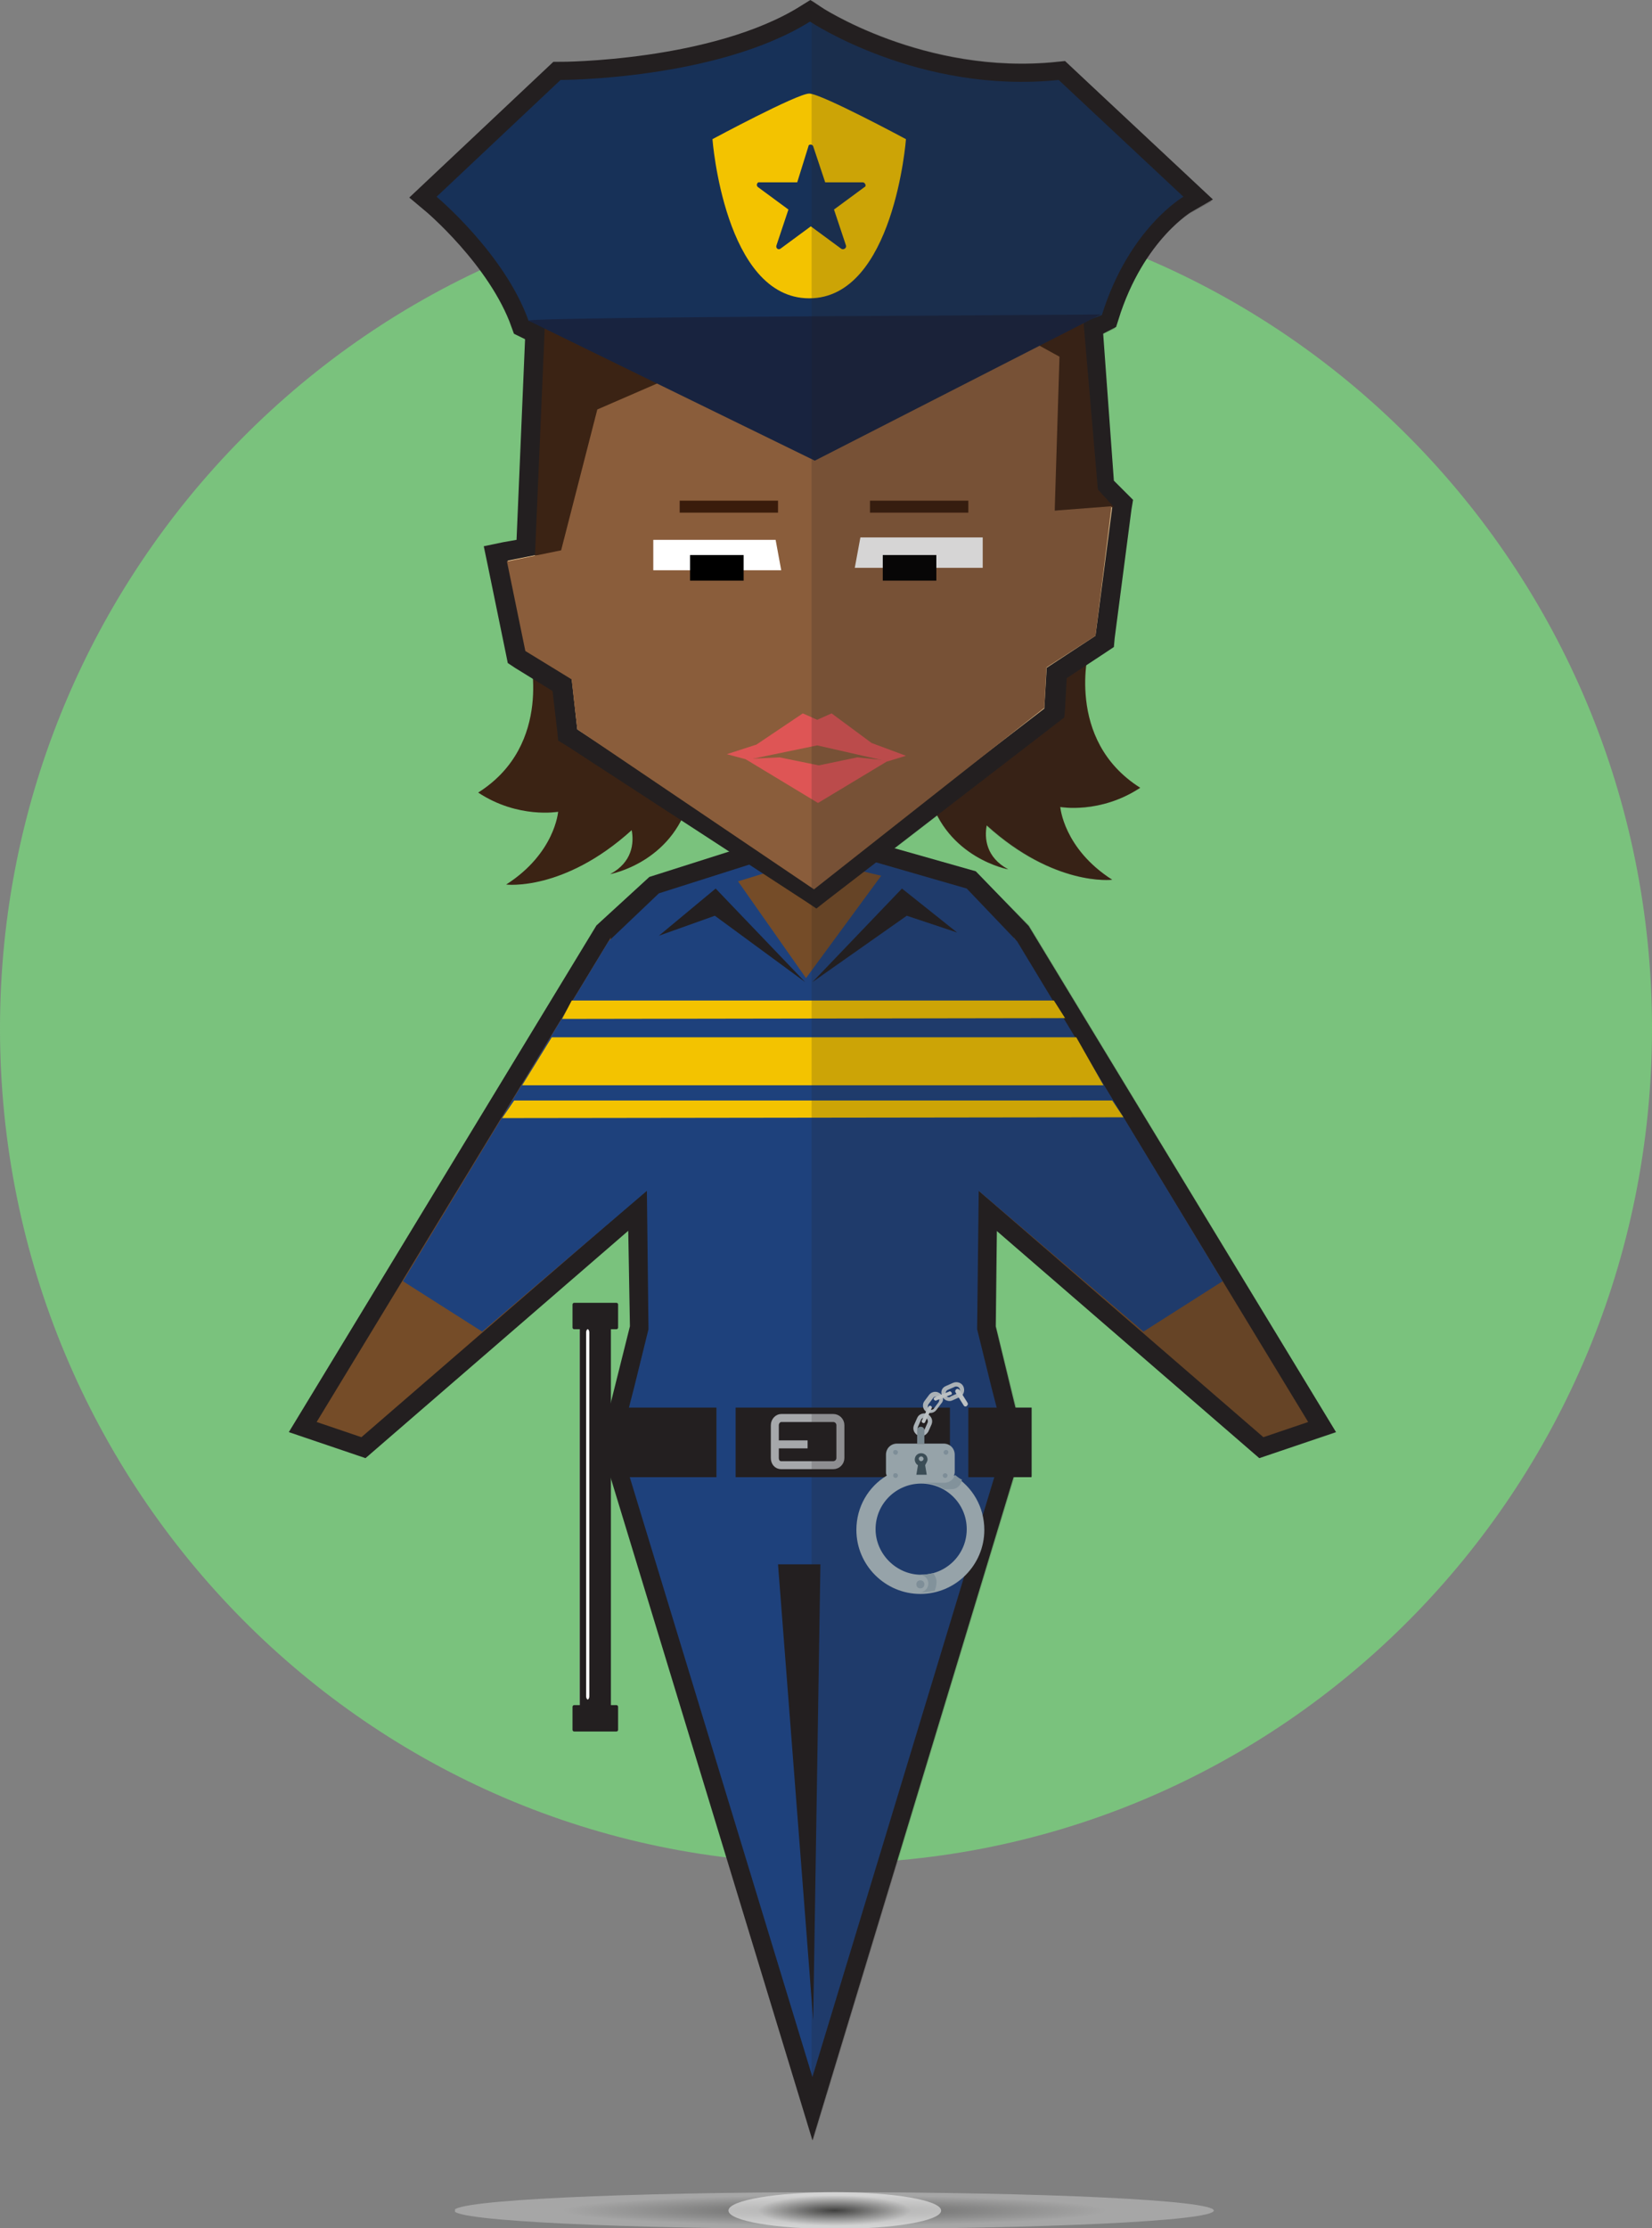 <?xml version="1.0" encoding="utf-8"?>
<!-- Generator: Adobe Illustrator 25.2.3, SVG Export Plug-In . SVG Version: 6.00 Build 0)  -->
<svg version="1.1" id="Laag_1" xmlns="http://www.w3.org/2000/svg" xmlns:xlink="http://www.w3.org/1999/xlink" x="0px" y="0px"
	 viewBox="0 0 206.6 278.6" style="enable-background:new 0 0 206.6 278.6;" xml:space="preserve">
<rect x="0" y="0" width="206.6" height="278.6" fill="#808080" stroke="none"/>
<style type="text/css">
	.st0{clip-path:url(#SVGID_2_);}
	.st1{clip-path:url(#SVGID_4_);fill:#7AC27D;}
	.st2{clip-path:url(#SVGID_4_);fill:#231F20;}
	.st3{clip-path:url(#SVGID_4_);fill:none;stroke:#231F20;stroke-width:4.535;stroke-miterlimit:10;}
	.st4{clip-path:url(#SVGID_4_);fill:#3B2314;}
	.st5{clip-path:url(#SVGID_4_);fill-rule:evenodd;clip-rule:evenodd;fill:#1E417C;}
	.st6{clip-path:url(#SVGID_4_);fill:none;stroke:#231F20;stroke-width:4.607;stroke-miterlimit:50;}
	.st7{clip-path:url(#SVGID_4_);fill:#FFDAA2;}
	.st8{clip-path:url(#SVGID_4_);fill:none;stroke:#231F20;stroke-width:4.634;stroke-miterlimit:50;}
	.st9{clip-path:url(#SVGID_4_);fill:#754C28;}
	.st10{clip-path:url(#SVGID_4_);fill:#1E417C;}
	.st11{opacity:0.3;clip-path:url(#SVGID_4_);}
	.st12{clip-path:url(#SVGID_6_);}
	.st13{clip-path:url(#SVGID_8_);fill:url(#SVGID_9_);}
	.st14{opacity:0.5;clip-path:url(#SVGID_4_);}
	.st15{clip-path:url(#SVGID_11_);}
	.st16{clip-path:url(#SVGID_13_);fill:url(#SVGID_14_);}
	.st17{clip-path:url(#SVGID_4_);fill-rule:evenodd;clip-rule:evenodd;fill:#FFDAA2;}
	.st18{clip-path:url(#SVGID_4_);fill-rule:evenodd;clip-rule:evenodd;fill:#ECEBEA;}
	.st19{clip-path:url(#SVGID_4_);fill:#FFFFFF;}
	.st20{clip-path:url(#SVGID_4_);fill-rule:evenodd;clip-rule:evenodd;fill:#8A5D3B;}
	.st21{clip-path:url(#SVGID_4_);fill-rule:evenodd;clip-rule:evenodd;fill:#3B2314;}
	.st22{clip-path:url(#SVGID_4_);fill-rule:evenodd;clip-rule:evenodd;fill:#3A1C0B;}
	.st23{clip-path:url(#SVGID_4_);}
	.st24{clip-path:url(#SVGID_4_);fill:#DE5555;}
	.st25{clip-path:url(#SVGID_4_);fill:#F3C300;}
	.st26{clip-path:url(#SVGID_4_);fill:#173158;}
	.st27{clip-path:url(#SVGID_4_);fill:#18233F;}
	.st28{clip-path:url(#SVGID_4_);fill-rule:evenodd;clip-rule:evenodd;fill:#F3C300;}
	.st29{clip-path:url(#SVGID_16_);fill:#231F20;}
	.st30{clip-path:url(#SVGID_4_);fill-rule:evenodd;clip-rule:evenodd;fill:#231F20;}
	.st31{clip-path:url(#SVGID_4_);fill:#C9D3D9;}
	.st32{clip-path:url(#SVGID_4_);fill:#DFE6E9;}
	.st33{clip-path:url(#SVGID_4_);fill:#B0C1C9;}
	.st34{clip-path:url(#SVGID_4_);fill:#97ADB8;}
	.st35{clip-path:url(#SVGID_4_);fill:#92A8B4;}
	.st36{clip-path:url(#SVGID_4_);fill:#405762;}
	.st37{clip-path:url(#SVGID_4_);fill:#8CA0AA;}
	.st38{clip-path:url(#SVGID_4_);fill:none;stroke:#A6A8AB;stroke-miterlimit:50;}
	.st39{clip-path:url(#SVGID_4_);fill-rule:evenodd;clip-rule:evenodd;fill:#173158;}
	.st40{opacity:0.19;clip-path:url(#SVGID_4_);}
	.st41{clip-path:url(#SVGID_18_);fill:#231F20;}
</style>
<g>
	<defs>
		<rect id="SVGID_1_" width="206.6" height="278.6"/>
	</defs>
	<clipPath id="SVGID_2_">
		<use xlink:href="#SVGID_1_"  style="overflow:visible;"/>
	</clipPath>
	<g class="st0">
		<defs>
			<rect id="SVGID_3_" width="206.6" height="278.6"/>
		</defs>
		<clipPath id="SVGID_4_">
			<use xlink:href="#SVGID_3_"  style="overflow:visible;"/>
		</clipPath>
		<path class="st1" d="M103.3,233c57.1,0,103.3-46.7,103.3-104.4c0-57.7-46.3-104.4-103.3-104.4S0,71,0,128.6
			C0,186.3,46.3,233,103.3,233"/>
		<path class="st2" d="M132.4,10c-17.5,1.8-31.1-7.3-31.1-7.3C89.6,10,70.1,10,70.1,10L54.6,24.6c0,0,8.5,7.1,11.5,15.5l35.8,17.5
			l35.8-18.3c3.4-10.9,10.2-14.8,10.2-14.8L132.4,10z M101.2,11.8c1.5,0,12.1,5.7,12.1,5.7s-1.5,19.9-12.1,19.9S89.1,17.5,89.1,17.5
			S99.7,11.8,101.2,11.8"/>
		<path class="st3" d="M132.4,10c-17.5,1.8-31.1-7.3-31.1-7.3C89.6,10,70.1,10,70.1,10L54.6,24.6c0,0,8.5,7.1,11.5,15.5l35.8,17.5
			l35.8-18.3c3.4-10.9,10.2-14.8,10.2-14.8L132.4,10z M101.2,11.8c1.5,0,12.1,5.7,12.1,5.7s-1.5,19.9-12.1,19.9S89.1,17.5,89.1,17.5
			S99.7,11.8,101.2,11.8z"/>
		<path class="st4" d="M88.8,91l-22.6-9.3c0,0,3.1,11.4-6.4,17.4c5,3.3,10,2.4,10,2.4s-0.4,5.2-6.5,9.1c0,0,7.2,0.9,15.7-6.8
			c0.3,1.6,0.1,4-2.7,5.5c0,0,7.7-1.4,9.9-9.3l-2.6-1C85.3,96.7,87,94.1,88.8,91"/>
		<path class="st4" d="M113.6,90.4l22.6-9.3c0,0-3.1,11.4,6.4,17.4c-5,3.3-10,2.4-10,2.4s0.4,5.2,6.5,9.1c0,0-7.2,0.9-15.7-6.8
			c-0.3,1.6-0.1,4,2.7,5.5c0,0-7.7-1.4-9.9-9.3l2.6-1C117.1,96.1,115.3,93.5,113.6,90.4"/>
		<polygon class="st5" points="77.6,180.9 125.5,180.9 101.6,259.7 		"/>
		<polygon class="st6" points="77.6,180.9 125.5,180.9 101.6,259.7 		"/>
		<polyline class="st7" points="125.5,179.7 122.2,166.1 122.4,148.9 158,179.7 163.6,177.8 126.8,117.2 120.8,111 101.4,105.5 		
			"/>
		<polyline class="st8" points="125.5,179.7 122.2,166.1 122.4,148.9 158,179.7 163.6,177.8 126.8,117.2 120.8,111 101.4,105.5 		
			"/>
		<polygon class="st9" points="126.8,117.2 163.6,177.8 158,179.7 122.4,148.9 129.9,138.4 		"/>
		<polyline class="st7" points="77.7,179.7 81.1,166.1 80.8,148.9 45.2,179.7 39.6,177.8 76.4,117.2 82.4,111.7 101.9,105.5 		"/>
		<polyline class="st8" points="77.7,179.7 81.1,166.1 80.8,148.9 45.2,179.7 39.6,177.8 76.4,117.2 82.4,111.7 101.9,105.5 		"/>
		<polygon class="st9" points="76.4,117.2 39.6,177.8 45.2,179.7 80.8,148.9 73.4,138.4 		"/>
		<path class="st10" d="M101.9,105.5l-19.5,6.2l-6.3,6l-25.7,42.5l9.9,6.3l20.6-17.6l0.2,17.3l-1.8,7.3l-1.6,6.2
			c0,0,48.1-0.2,47.9,0l-1.6-6.2l-1.8-7.3l0.2-17.3l20.6,17.6l9.9-6.3l-25.7-42.5l-6.3-6.6l-19.4-5.6"/>
		<polygon class="st9" points="92.3,110.2 100.8,122.3 110.2,109.5 101.4,107.4 		"/>
		<polygon class="st2" points="119.7,116.6 112.8,111.1 101.6,122.8 113.4,114.5 		"/>
		<g class="st11">
			<g>
				<defs>
					<rect id="SVGID_5_" x="56.9" y="274.1" width="94.9" height="4.6"/>
				</defs>
				<clipPath id="SVGID_6_">
					<use xlink:href="#SVGID_5_"  style="overflow:visible;"/>
				</clipPath>
				<g class="st12">
					<defs>
						<path id="SVGID_7_" d="M151.8,276.4c0,1.3-21.3,2.3-47.5,2.3c-26.2,0-47.5-1-47.5-2.3c0-1.3,21.3-2.3,47.5-2.3
							C130.6,274.1,151.8,275.1,151.8,276.4"/>
					</defs>
					<clipPath id="SVGID_8_">
						<use xlink:href="#SVGID_7_"  style="overflow:visible;"/>
					</clipPath>
					
						<radialGradient id="SVGID_9_" cx="-1.355209e-05" cy="278.63" r="1" gradientTransform="matrix(34.06 0 0 -1.908 104.367 808.016)" gradientUnits="userSpaceOnUse">
						<stop  offset="0" style="stop-color:#1D1D1B"/>
						<stop  offset="1" style="stop-color:#FFFFFF"/>
					</radialGradient>
					<rect x="56.9" y="274.1" class="st13" width="94.9" height="4.6"/>
				</g>
			</g>
		</g>
		<g class="st14">
			<g>
				<defs>
					<rect id="SVGID_10_" x="91.1" y="274.1" width="26.6" height="4.6"/>
				</defs>
				<clipPath id="SVGID_11_">
					<use xlink:href="#SVGID_10_"  style="overflow:visible;"/>
				</clipPath>
				<g class="st15">
					<defs>
						<path id="SVGID_12_" d="M117.7,276.4c0,1.3-6,2.3-13.3,2.3c-7.3,0-13.3-1-13.3-2.3c0-1.3,6-2.3,13.3-2.3
							C111.7,274.1,117.7,275.1,117.7,276.4"/>
					</defs>
					<clipPath id="SVGID_13_">
						<use xlink:href="#SVGID_12_"  style="overflow:visible;"/>
					</clipPath>
					
						<radialGradient id="SVGID_14_" cx="4.398165e-06" cy="278.63" r="1" gradientTransform="matrix(9.541 0 0 -1.908 104.367 808.016)" gradientUnits="userSpaceOnUse">
						<stop  offset="0" style="stop-color:#1D1D1B"/>
						<stop  offset="1" style="stop-color:#FFFFFF"/>
					</radialGradient>
					<rect x="91.1" y="274.1" class="st16" width="26.6" height="4.6"/>
				</g>
			</g>
		</g>
		<polygon class="st17" points="71,92 70.3,85.7 64.6,82.1 61.9,69.3 65.7,68.5 67.2,33.8 75,30.4 113.2,14 135.7,27.9 138.1,60.7 
			140.3,62.9 138.1,80.2 132.1,84.1 131.8,89.2 102,112.2 		"/>
		<path class="st2" d="M113.1,15.4l21.5,13.3l2.4,32.6l2.1,2.1L137,79.5l-6.1,4l-0.3,5.1l-28.7,22.1L72.2,91.2l-0.7-6.3l-5.7-3.6
			l-2.3-11.2l3.5-0.7l1.5-34.9l7.1-3h0l27.8-11.9L75.5,31.6L113.1,15.4z M113.3,12.6l-1.2,0.5L74.5,29.3l-7.1,3L66,32.9L66,34.5
			l-1.4,33l-1.7,0.3l-2.4,0.5l0.5,2.4l2.3,11.2l0.2,1l0.9,0.6l4.7,2.9l0.6,5.1l0.1,1.1l1,0.6l29.8,19.4l1.5,1l1.4-1.1l28.7-22.1
			l0.9-0.7l0.1-1.1l0.2-3.8l5-3.3l0.9-0.6l0.1-1.1l2.1-16.1l0.2-1.2l-0.9-0.9l-1.5-1.5L137,28.5l-0.1-1.2l-1.1-0.7l-21.5-13.3
			L113.3,12.6z"/>
		<polygon class="st18" points="131.2,63.3 131.3,51.6 133.8,51.6 133.8,64 131.1,65.3 		"/>
		<path class="st19" d="M132.5,51.6v11.7l-0.2,0.1l0,0L132.5,51.6z M130.1,51.6l-0.2,11.7l-0.1,3.9l3.5-1.7l0.2-0.1l1.4-0.7v-1.6
			V51.6L130.1,51.6z"/>
		<polygon class="st20" points="70.1,35 112.9,15.6 133.8,30.2 130.6,88.5 101.8,111.2 72.2,91.2 69,63.3 		"/>
		<polygon class="st21" points="68.4,34.6 66.9,69.5 70.1,69.1 74.7,51.2 102.1,39.3 112.4,16.7 112.9,15.6 		"/>
		<polygon class="st21" points="112.9,33.8 132.5,44.6 131.9,63.9 139.3,63.4 137.3,61.2 134.5,28.6 112.9,15.6 		"/>
		<polygon class="st20" points="71.2,68.6 63.4,70.2 65.7,81.4 75.5,87.4 		"/>
		<polygon class="st20" points="131.2,63.9 139,63.3 137,79.5 128.3,85.1 		"/>
		<rect x="85" y="62.6" class="st22" width="12.3" height="1.5"/>
		<polygon class="st19" points="97.7,71.3 81.7,71.3 81.7,67.5 97,67.5 		"/>
		<rect x="86.3" y="69.4" class="st23" width="6.7" height="3.2"/>
		<rect x="108.8" y="62.6" class="st22" width="12.3" height="1.5"/>
		<polygon class="st19" points="106.9,71 122.9,71 122.9,67.2 107.6,67.2 		"/>
		<rect x="110.4" y="69.4" class="st23" width="6.7" height="3.2"/>
		<polygon class="st24" points="90.9,94.3 93.5,95 102.2,93.2 111,95.2 113.3,94.5 109,92.9 104,89.2 102.2,90 100.4,89.2 
			94.6,93.1 		"/>
		<polygon class="st24" points="93.2,94.9 97.5,94.7 102.4,95.7 107.2,94.7 111.1,95.1 102.3,100.4 		"/>
		<rect x="86.9" y="11.3" class="st25" width="28.2" height="29.5"/>
		<path class="st26" d="M132.4,10c-17.5,1.8-31.1-7.3-31.1-7.3C89.6,10,70.1,10,70.1,10L54.6,24.6c0,0,8.5,7.1,11.5,15.5
			c9.7,3.4,21.2,5.3,34.4,5.3c14,0,27.4-2.2,37.3-6c3.4-10.9,10.2-14.8,10.2-14.8L132.4,10z M101.2,37.3
			c-10.6,0-12.1-19.9-12.1-19.9s10.6-5.7,12.1-5.7c1.5,0,12.1,5.7,12.1,5.7S111.8,37.3,101.2,37.3"/>
		<path class="st27" d="M66.1,40.1l35.8,17.5l35.8-18.3C137.7,39.4,65.6,39.6,66.1,40.1"/>
		<polygon class="st28" points="71.5,125.1 131.8,125.1 133.2,127.3 70.3,127.4 		"/>
		<polygon class="st28" points="64.3,137.6 139.1,137.6 140.5,139.7 62.8,139.8 		"/>
		<polygon class="st28" points="69,129.7 134.6,129.7 138,135.7 65.3,135.7 		"/>
		<polygon class="st2" points="82.4,117 89.5,111.1 100.7,122.8 89.4,114.5 		"/>
		<polygon class="st5" points="77.6,180.9 125.5,180.9 101.6,259.7 		"/>
		<g class="st23">
			<g>
				<defs>
					<rect id="SVGID_15_" x="97.3" y="195.6" width="5.4" height="57"/>
				</defs>
				<clipPath id="SVGID_16_">
					<use xlink:href="#SVGID_15_"  style="overflow:visible;"/>
				</clipPath>
				<polygon class="st29" points="102.6,195.6 101.7,252.6 97.3,195.6 				"/>
			</g>
		</g>
		<rect x="74" y="176" class="st30" width="55" height="8.7"/>
		<rect x="89.6" y="174.7" class="st5" width="2.4" height="11.9"/>
		<rect x="118.8" y="173.7" class="st5" width="2.3" height="11.9"/>
		<path class="st31" d="M117.9,174.7c0.2,0.4,0.8,0.6,1.2,0.4l0.9-0.4c0.5-0.2,0.7-0.8,0.5-1.3c-0.2-0.5-0.8-0.7-1.3-0.5l-0.9,0.4
			c-0.5,0.2-0.7,0.7-0.5,1.2c-0.1-0.1-0.2-0.3-0.3-0.3c-0.4-0.3-1-0.2-1.3,0.2l-0.6,0.8c-0.3,0.4-0.2,1,0.2,1.3
			c0.4,0.3,1,0.2,1.3-0.2l0.6-0.8C117.9,175.3,118,175,117.9,174.7 M118.3,174.4c-0.1-0.2,0-0.5,0.2-0.6l0.9-0.4
			c0.2-0.1,0.5,0,0.6,0.2c0.1,0.2,0,0.5-0.2,0.6l-0.9,0.4C118.7,174.8,118.4,174.7,118.3,174.4 M116.8,176.1
			c-0.1,0.2-0.4,0.2-0.6,0.1c-0.2-0.1-0.2-0.4-0.1-0.6l0.6-0.8c0.1-0.2,0.4-0.2,0.6-0.1c0.2,0.1,0.2,0.4,0.1,0.6L116.8,176.1z"/>
		<path class="st31" d="M114.7,177.3l-0.4,0.9c-0.2,0.5,0,1,0.5,1.3c0.5,0.2,1,0,1.3-0.5l0.4-0.9c0.2-0.5,0-1-0.5-1.3
			C115.5,176.6,114.9,176.8,114.7,177.3 M116,177.9l-0.4,0.9c-0.1,0.2-0.4,0.3-0.6,0.2c-0.2-0.1-0.3-0.4-0.2-0.6l0.4-0.9
			c0.1-0.2,0.4-0.3,0.6-0.2C116,177.4,116.1,177.7,116,177.9"/>
		<path class="st32" d="M120.9,175.8c0.1-0.1,0.2-0.2,0.1-0.4l-1-1.6c-0.1-0.1-0.2-0.2-0.4-0.1c-0.1,0.1-0.2,0.2-0.1,0.4l1,1.6
			C120.6,175.9,120.8,175.9,120.9,175.8"/>
		<path class="st32" d="M119,174.1c-0.1-0.1-0.2-0.2-0.3-0.1l-1.8,0.7c-0.1,0.1-0.2,0.2-0.1,0.3c0.1,0.1,0.2,0.2,0.3,0.1l1.8-0.7
			C119,174.4,119.1,174.3,119,174.1"/>
		<path class="st32" d="M116.1,175.9l-0.8,1.7c-0.1,0.1,0,0.3,0.1,0.3c0.1,0.1,0.3,0,0.3-0.1l0.8-1.7c0.1-0.1,0-0.3-0.1-0.3
			C116.3,175.7,116.2,175.8,116.1,175.9"/>
		<path class="st33" d="M118,180.5h-5.8c-0.8,0-1.4,0.6-1.4,1.4l0,2.2c0,0.1,0,0.2,0.1,0.4c-2.3,1.4-3.8,3.9-3.8,6.8
			c0,4.4,3.6,8,8,8c4.4,0,8-3.6,8-8c0-2.9-1.5-5.4-3.8-6.8c0-0.1,0.1-0.2,0.1-0.4v-2.2C119.4,181.1,118.8,180.5,118,180.5
			 M120.9,191.2c0,3.2-2.6,5.7-5.7,5.7s-5.7-2.6-5.7-5.7c0-3.2,2.6-5.7,5.7-5.7h0C118.3,185.5,120.9,188,120.9,191.2"/>
		<path class="st34" d="M116.7,196.7c-0.5,0.1-1,0.2-1.6,0.2c0,0,0,0-0.1,0v0c0.6,0,1.1,0.5,1.1,1.1c0,0.6-0.5,1.1-1.1,1.1
			c0,0,0,0,0,0c0.7,0,1.3-0.1,1.9-0.2c0.1-0.3,0.2-0.6,0.2-0.9C117.2,197.6,117,197.1,116.7,196.7"/>
		<path class="st34" d="M119.4,184.4c-0.1,0.6-0.7,1-1.3,1l-2.9,0c1.1,0,2.1,0.3,2.9,0.8h0.9c0.7,0,1.2-0.5,1.3-1.2
			C120,184.9,119.7,184.6,119.4,184.4"/>
		<path class="st35" d="M115.6,198.1c0,0.3-0.2,0.5-0.5,0.5c-0.3,0-0.5-0.2-0.5-0.5c0-0.3,0.2-0.5,0.5-0.5
			C115.4,197.6,115.6,197.8,115.6,198.1"/>
		<path class="st35" d="M111.7,184.5c0,0.2,0.2,0.3,0.3,0.3c0.2,0,0.3-0.2,0.3-0.3c0-0.2-0.2-0.3-0.3-0.3
			C111.8,184.2,111.7,184.3,111.7,184.5"/>
		<path class="st35" d="M117.9,184.5c0,0.2,0.2,0.3,0.3,0.3c0.2,0,0.3-0.2,0.3-0.3c0-0.2-0.2-0.3-0.3-0.3
			C118.1,184.2,117.9,184.3,117.9,184.5"/>
		<path class="st35" d="M111.7,181.6c0,0.2,0.2,0.3,0.3,0.3c0.2,0,0.3-0.2,0.3-0.3c0-0.2-0.2-0.3-0.3-0.3
			C111.8,181.3,111.7,181.4,111.7,181.6"/>
		<path class="st35" d="M118.3,181.3c-0.2,0-0.3,0.2-0.3,0.3c0,0.2,0.2,0.3,0.3,0.3c0.2,0,0.3-0.2,0.3-0.3
			C118.6,181.4,118.5,181.3,118.3,181.3"/>
		<path class="st36" d="M116,182.5c0-0.5-0.4-0.8-0.8-0.8c-0.5,0-0.8,0.4-0.8,0.8c0,0.3,0.2,0.6,0.4,0.7l-0.2,1.2h1.3l-0.2-1.2
			C115.8,183,116,182.7,116,182.5"/>
		<path class="st37" d="M115.6,180.5h-0.9v-1.7c0-0.2,0.2-0.4,0.4-0.4h0.1c0.2,0,0.4,0.2,0.4,0.4V180.5z"/>
		<path class="st33" d="M115.5,182.4c0,0.2-0.2,0.3-0.3,0.3c-0.2,0-0.3-0.2-0.3-0.3c0-0.2,0.2-0.3,0.3-0.3
			C115.3,182.1,115.5,182.2,115.5,182.4"/>
		<path class="st38" d="M104.2,183.2h-6.5c-0.5,0-0.8-0.4-0.8-0.9v-4.1c0-0.5,0.4-0.9,0.8-0.9h6.5c0.5,0,0.9,0.4,0.9,0.9v4.1
			C105.1,182.8,104.7,183.2,104.2,183.2z"/>
		<line class="st38" x1="96.8" y1="180.6" x2="101" y2="180.6"/>
		<rect x="72.5" y="165.3" class="st19" width="2.7" height="48"/>
		<path class="st2" d="M87.6,177.3l-2.9,0c-0.1,0-0.2,0.1-0.2,0.2v0.7l-8.1,0l0-12h0.7c0.1,0,0.2-0.1,0.2-0.2l0-2.9
			c0-0.1-0.1-0.2-0.2-0.2l-5.3,0c-0.1,0-0.2,0.1-0.2,0.2l0,2.9c0,0.1,0.1,0.2,0.2,0.2l0.7,0l0,47l-0.7,0c-0.1,0-0.2,0.1-0.2,0.2
			l0,2.9c0,0.1,0.1,0.2,0.2,0.2l5.3,0c0.1,0,0.2-0.1,0.2-0.2l0-2.9c0-0.1-0.1-0.2-0.2-0.2h-0.7l0-31.1l8.1,0l0,0.7
			c0,0.1,0.1,0.2,0.2,0.2l2.9,0c0.1,0,0.2-0.1,0.2-0.2l0-5.3C87.8,177.4,87.7,177.3,87.6,177.3 M73.7,212.1c0,0.2-0.1,0.4-0.2,0.4
			c-0.1,0-0.2-0.2-0.2-0.4l0-45.5c0-0.2,0.1-0.4,0.2-0.4c0.1,0,0.2,0.2,0.2,0.4L73.7,212.1z"/>
		<path class="st39" d="M101.7,18.3l1.5,4.5h4.7c0.3,0,0.5,0.5,0.2,0.6l-3.8,2.8l1.5,4.5c0.1,0.3-0.3,0.6-0.6,0.4l-3.8-2.8l-3.8,2.8
			c-0.3,0.2-0.6-0.1-0.5-0.4l1.5-4.5l-3.8-2.8c-0.3-0.2-0.1-0.7,0.2-0.6h4.7l1.4-4.5C101.1,18,101.6,18,101.7,18.3"/>
		<g class="st40">
			<g>
				<defs>
					<rect id="SVGID_17_" x="101.4" y="0.1" width="65.7" height="267.6"/>
				</defs>
				<clipPath id="SVGID_18_">
					<use xlink:href="#SVGID_17_"  style="overflow:visible;"/>
				</clipPath>
				<path class="st41" d="M157.5,182.3l9.6-3.2l-38.4-63.4L122,109l-10.1-2.9l5.3-4.1c2.9,5.6,8.8,6.7,8.8,6.7
					c-2.9-1.5-3.1-3.9-2.7-5.5c8.5,7.7,15.7,6.8,15.7,6.8c-6.1-3.9-6.5-9.1-6.5-9.1s5,1,10-2.4c-7-4.4-7.2-11.8-6.8-15.3l2.4-1.6
					l0.9-0.6l0.1-1.1l2.1-16.1l0.2-1.2l-0.9-0.9l-1.5-1.5l-1.3-18.3l1.7-0.8l0.3-0.9c3-9.8,9.1-13.5,9.1-13.5l2.7-1.5L133.2,7.6
					l-1,0.1c-16.4,1.7-29.5-6.8-29.6-6.9l-1.1-0.8v267l0.2,0.6l25.2-83h2.2V176h-2l-2.5-10.1l0.1-12L157.5,182.3z"/>
			</g>
		</g>
	</g>
</g>
</svg>
